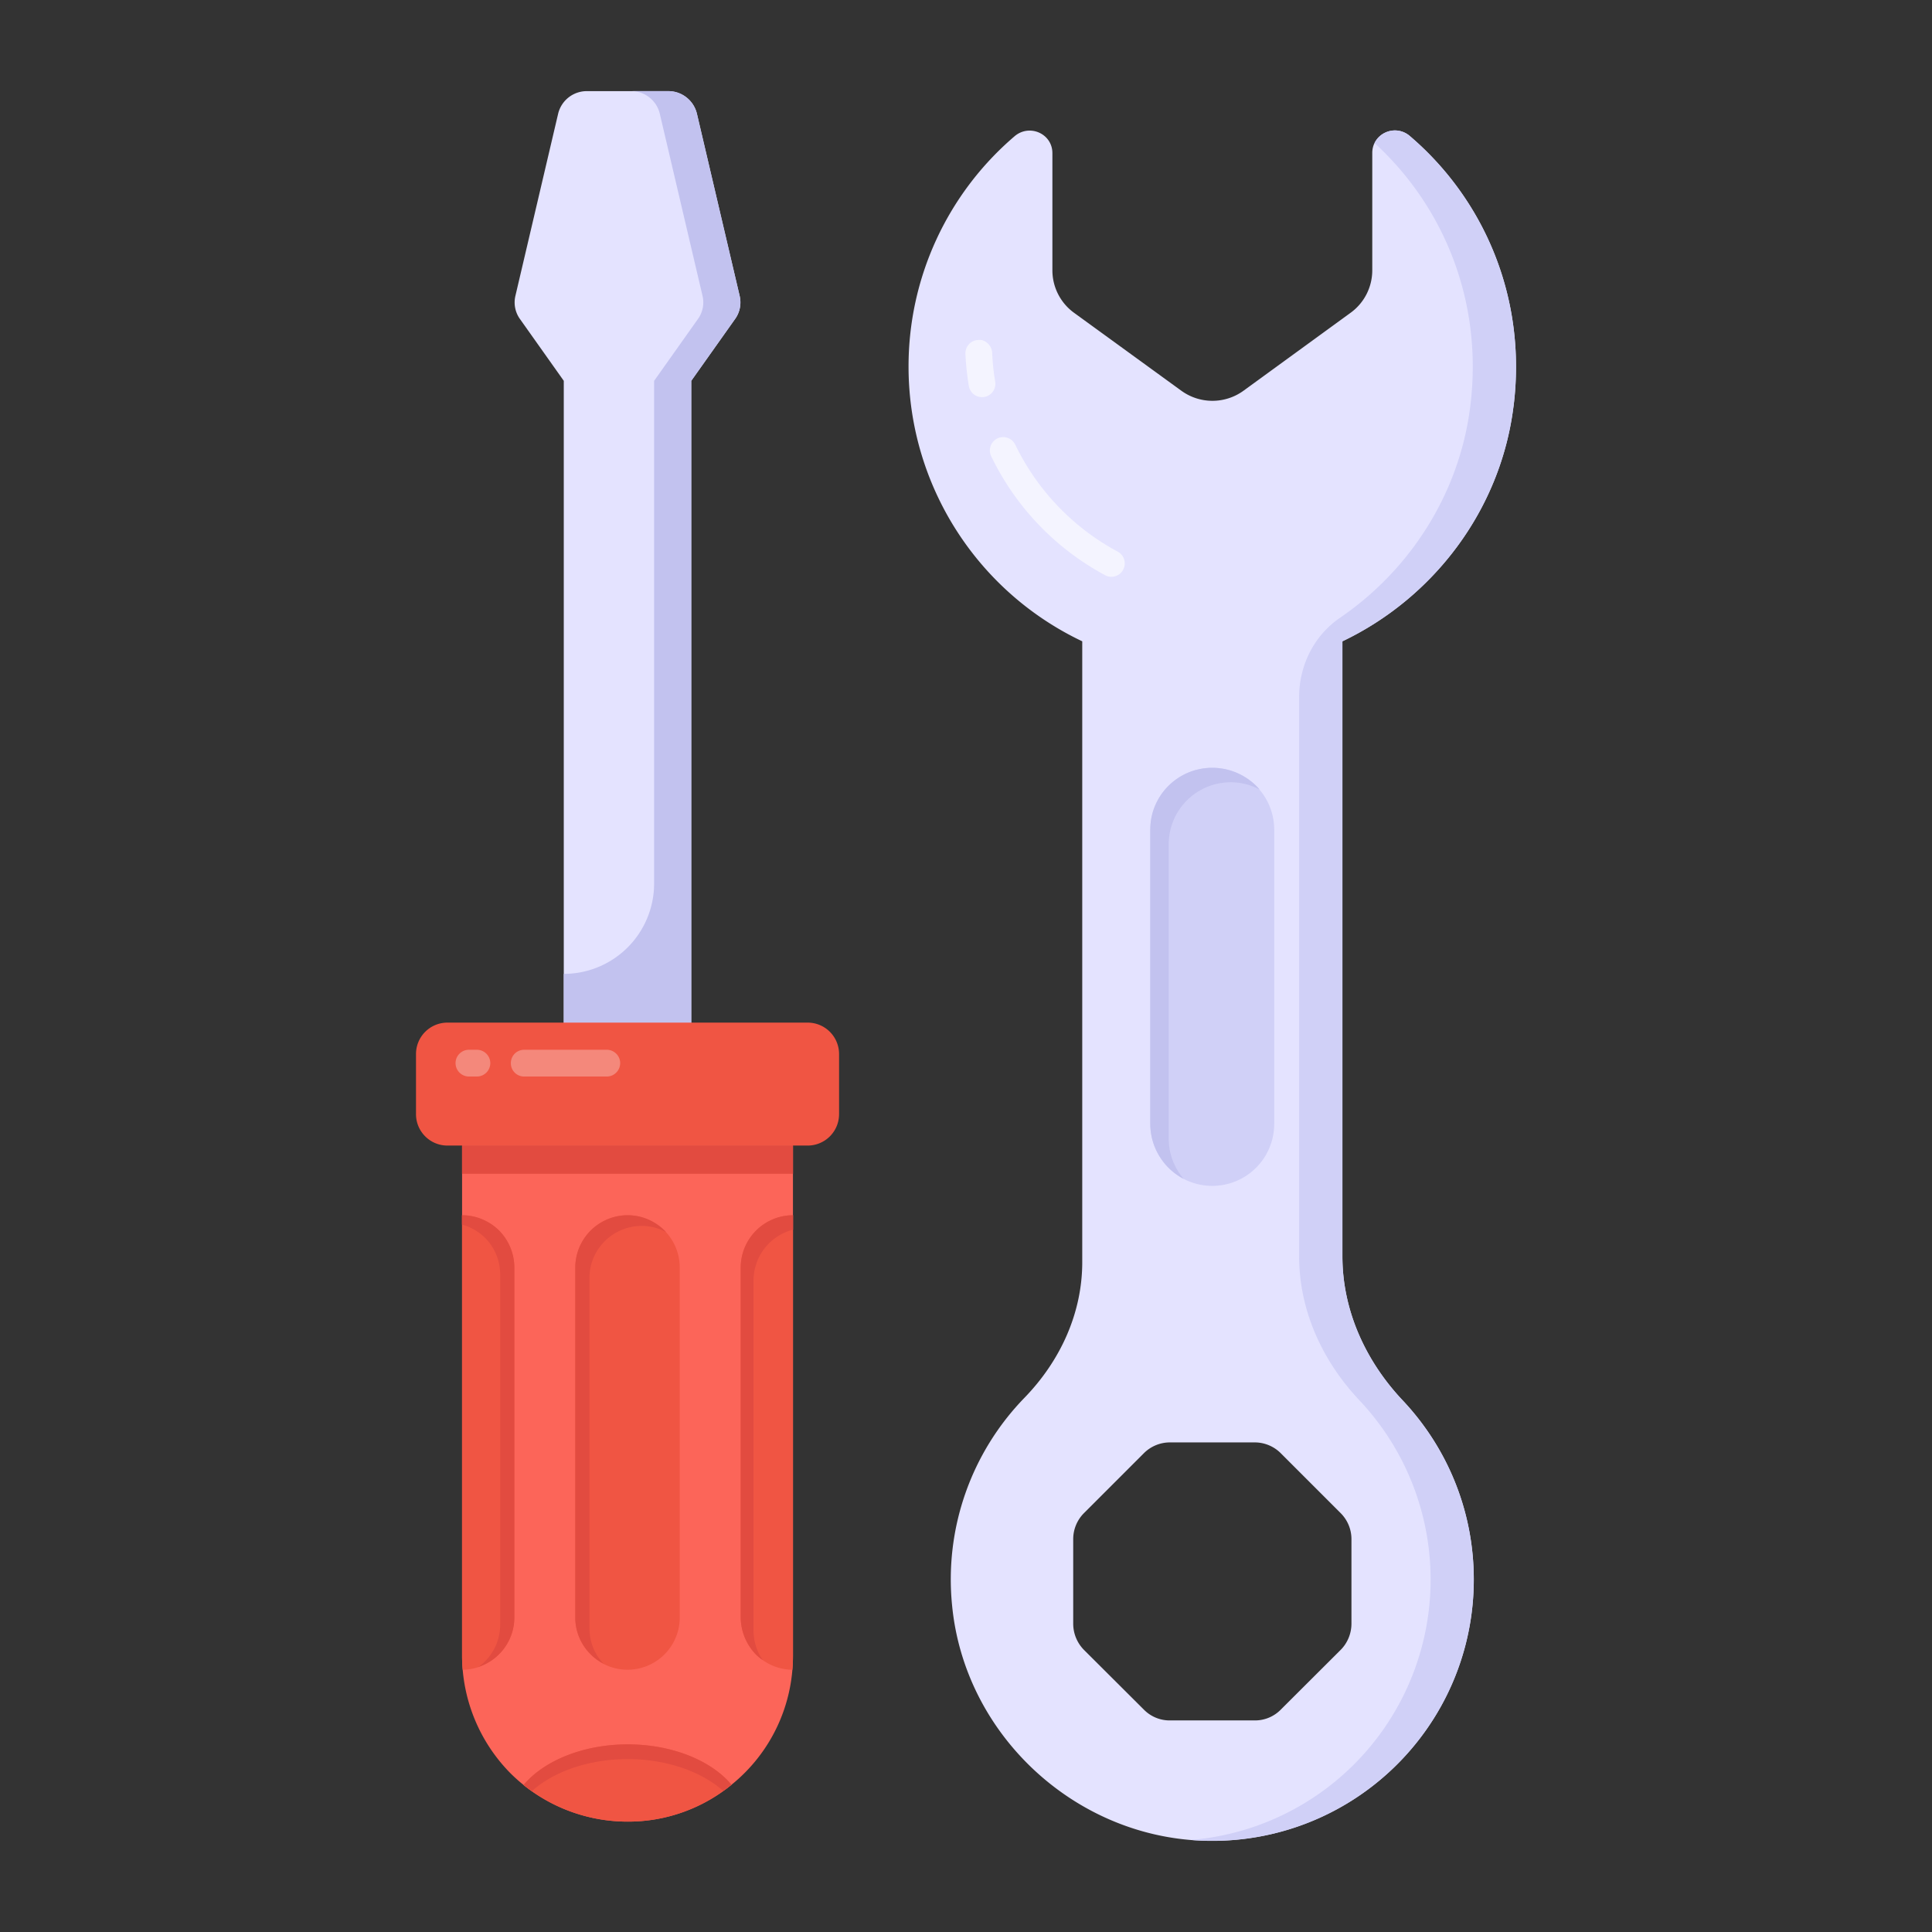 <svg xmlns="http://www.w3.org/2000/svg" version="1.1" xmlns:xlink="http://www.w3.org/1999/xlink" width="512" height="512" x="0" y="0" viewBox="0 0 53 53" style="enable-background:new 0 0 512 512" xml:space="preserve" class="hovered-paths"><rect x="0" y="0" width="53" height="53" fill="#333333" stroke="none"/><g><path fill="#e4e3ff" d="M41.52 11.152c.373-2.965-.8-5.673-2.837-7.414-.407-.355-1.038-.077-1.038.458v3.217c0 .464-.22.896-.594 1.167l-2.94 2.14a1.452 1.452 0 0 1-1.702 0l-2.946-2.14a1.439 1.439 0 0 1-.593-1.164V4.202c0-.537-.63-.813-1.038-.464a8.298 8.298 0 0 0-2.908 6.325 8.34 8.34 0 0 0 4.765 7.53v17.031c0 1.405-.607 2.714-1.586 3.722a7.146 7.146 0 0 0-1.985 5.69c.336 3.52 3.321 6.323 6.854 6.459a7.172 7.172 0 0 0 7.458-7.164c0-1.902-.74-3.63-1.948-4.91-1.02-1.083-1.656-2.47-1.656-3.958v-16.87c2.501-1.193 4.339-3.604 4.693-6.44zm-4.744 30.355c.19.189.298.446.298.715v2.32c0 .27-.109.533-.298.721l-1.64 1.636a.99.99 0 0 1-.715.297h-2.327a.99.99 0 0 1-.715-.297l-1.641-1.636a1.026 1.026 0 0 1-.297-.72v-2.321c0-.27.108-.526.297-.715l1.641-1.641c.189-.189.446-.297.715-.297h2.327c.268 0 .526.108.714.297z" opacity="1" data-original="#e4e3ff" class="hovered-path"></path><path fill="#fff" d="M30.49 15.823a.369.369 0 0 1-.173-.043 7.312 7.312 0 0 1-3.126-3.264.366.366 0 1 1 .66-.318 6.576 6.576 0 0 0 2.811 2.935.367.367 0 0 1-.172.69zM26.938 10.895a.367.367 0 0 1-.36-.306 7.42 7.42 0 0 1-.094-.881.367.367 0 0 1 .351-.382c.186-.025.373.149.383.35.01.261.038.528.083.792a.366.366 0 0 1-.363.427z" opacity=".6"></path><path fill="#d0d0f7" d="M41.52 11.152c.373-2.965-.8-5.673-2.837-7.414a.621.621 0 0 0-.974.187c1.908 1.747 2.985 4.365 2.624 7.227-.3 2.395-1.656 4.487-3.576 5.798-.711.486-1.118 1.307-1.118 2.168v15.348c0 1.483.639 2.875 1.657 3.952a7.168 7.168 0 0 1-4.61 12.056c.09.013.188.013.284.02 4.094.154 7.46-3.108 7.46-7.163 0-1.902-.742-3.63-1.947-4.913-1.019-1.077-1.657-2.47-1.657-3.952V17.593c2.501-1.193 4.339-3.604 4.693-6.44z"></path><path fill="#d0d0f7" d="M34.955 22.76v8.073a1.699 1.699 0 0 1-3.398 0V22.76a1.699 1.699 0 1 1 3.398 0z"></path><path fill="#c2c2ef" d="M34.553 21.657a1.69 1.69 0 0 0-.791-.197c-.939 0-1.701.762-1.701 1.7v8.073c0 .425.154.806.41 1.107a1.71 1.71 0 0 1-.916-1.51v-8.073c0-.938.762-1.693 1.7-1.693.47 0 .895.19 1.203.49.037.038.066.067.095.103z"></path><path fill="#e4e3ff" d="m20.158 8.761-1.195 1.686v18.234h-3.497V10.447l-1.195-1.686a.781.781 0 0 1-.132-.645l1.173-5a.808.808 0 0 1 .785-.616h2.236c.374 0 .696.257.784.616l1.173 5a.781.781 0 0 1-.132.645z"></path><path fill="#c2c2ef" d="m20.158 8.761-1.195 1.686v18.234h-3.497v-1.965a2.478 2.478 0 0 0 2.478-2.478v-13.79L19.14 8.76a.781.781 0 0 0 .132-.645l-1.173-5a.808.808 0 0 0-.784-.616h1.019c.374 0 .696.257.784.616l1.173 5a.781.781 0 0 1-.132.645z"></path><path fill="#fc6559" d="M21.753 31.423v14.004a4.534 4.534 0 0 1-1.686 3.534 4.48 4.48 0 0 1-2.852 1.011 4.56 4.56 0 0 1-3.212-1.327 4.6 4.6 0 0 1-1.327-3.218V31.423h9.077z"></path><path fill="#e24b40" d="M12.675 31.424h9.08v.776h-9.08z"></path><path fill="#f05543" d="M23.018 30.564v-1.649a.862.862 0 0 0-.863-.862h-9.881a.862.862 0 0 0-.862.862v1.649c0 .476.386.862.862.862h9.881a.862.862 0 0 0 .863-.862zM18.647 34.77v9.603a1.432 1.432 0 0 1-2.864 0V34.77a1.432 1.432 0 0 1 2.864 0z"></path><path fill="#e24b40" d="M18.267 33.799a1.359 1.359 0 0 0-.66-.169c-.792 0-1.437.638-1.437 1.43v9.604c0 .381.146.726.388.975a1.357 1.357 0 0 1-.352-.256 1.406 1.406 0 0 1-.425-1.012v-9.597a1.44 1.44 0 0 1 1.437-1.437c.396 0 .748.161 1.012.418.015.014.03.029.037.044z"></path><path fill="#f05543" d="M21.754 33.337v12.092c0 .128-.006.255-.018.377a1.436 1.436 0 0 1-.996-.42 1.453 1.453 0 0 1-.419-1.014V34.77c0-.79.644-1.433 1.433-1.433z"></path><path fill="#e24b40" d="M21.756 33.337v.396a1.443 1.443 0 0 0-1.085 1.385v9.605c0 .308.096.594.257.82a1.254 1.254 0 0 1-.19-.153 1.493 1.493 0 0 1-.419-1.02v-9.596a1.44 1.44 0 0 1 1.437-1.437z"></path><path fill="#f05543" d="M14.108 34.77v9.602c0 .784-.632 1.422-1.415 1.434a3.823 3.823 0 0 1-.018-.377V33.337c.394 0 .753.164 1.014.42.261.26.419.619.419 1.013z"></path><path fill="#e24b40" d="M14.11 34.774v9.597c0 .63-.41 1.165-.983 1.356.36-.257.594-.682.594-1.158v-9.605a1.43 1.43 0 0 0-.418-1.011 1.463 1.463 0 0 0-.63-.36v-.256c.396 0 .755.161 1.019.418.256.264.418.623.418 1.019z"></path><g opacity=".3"><path fill="#fff" d="M17.013 29.165a.368.368 0 0 1-.367.367h-2.265a.363.363 0 0 1-.367-.367c0-.205.162-.367.367-.367h2.265c.198 0 .367.162.367.367zM13.45 29.165a.368.368 0 0 1-.367.367h-.22a.368.368 0 0 1-.366-.367c0-.205.168-.367.366-.367h.22c.198 0 .367.162.367.367z"></path></g><path fill="#f05543" d="M20.067 48.96a4.48 4.48 0 0 1-2.852 1.012 4.56 4.56 0 0 1-2.852-1.004c.55-.66 1.627-1.115 2.859-1.115 1.224 0 2.295.448 2.845 1.107z"></path><path fill="#e24b40" d="M20.067 48.96c-.074.059-.147.118-.228.169-.594-.528-1.547-.872-2.617-.872-1.078 0-2.038.344-2.632.88a2.593 2.593 0 0 1-.227-.17c.55-.66 1.627-1.114 2.859-1.114 1.224 0 2.295.448 2.845 1.107z"></path></g></svg>